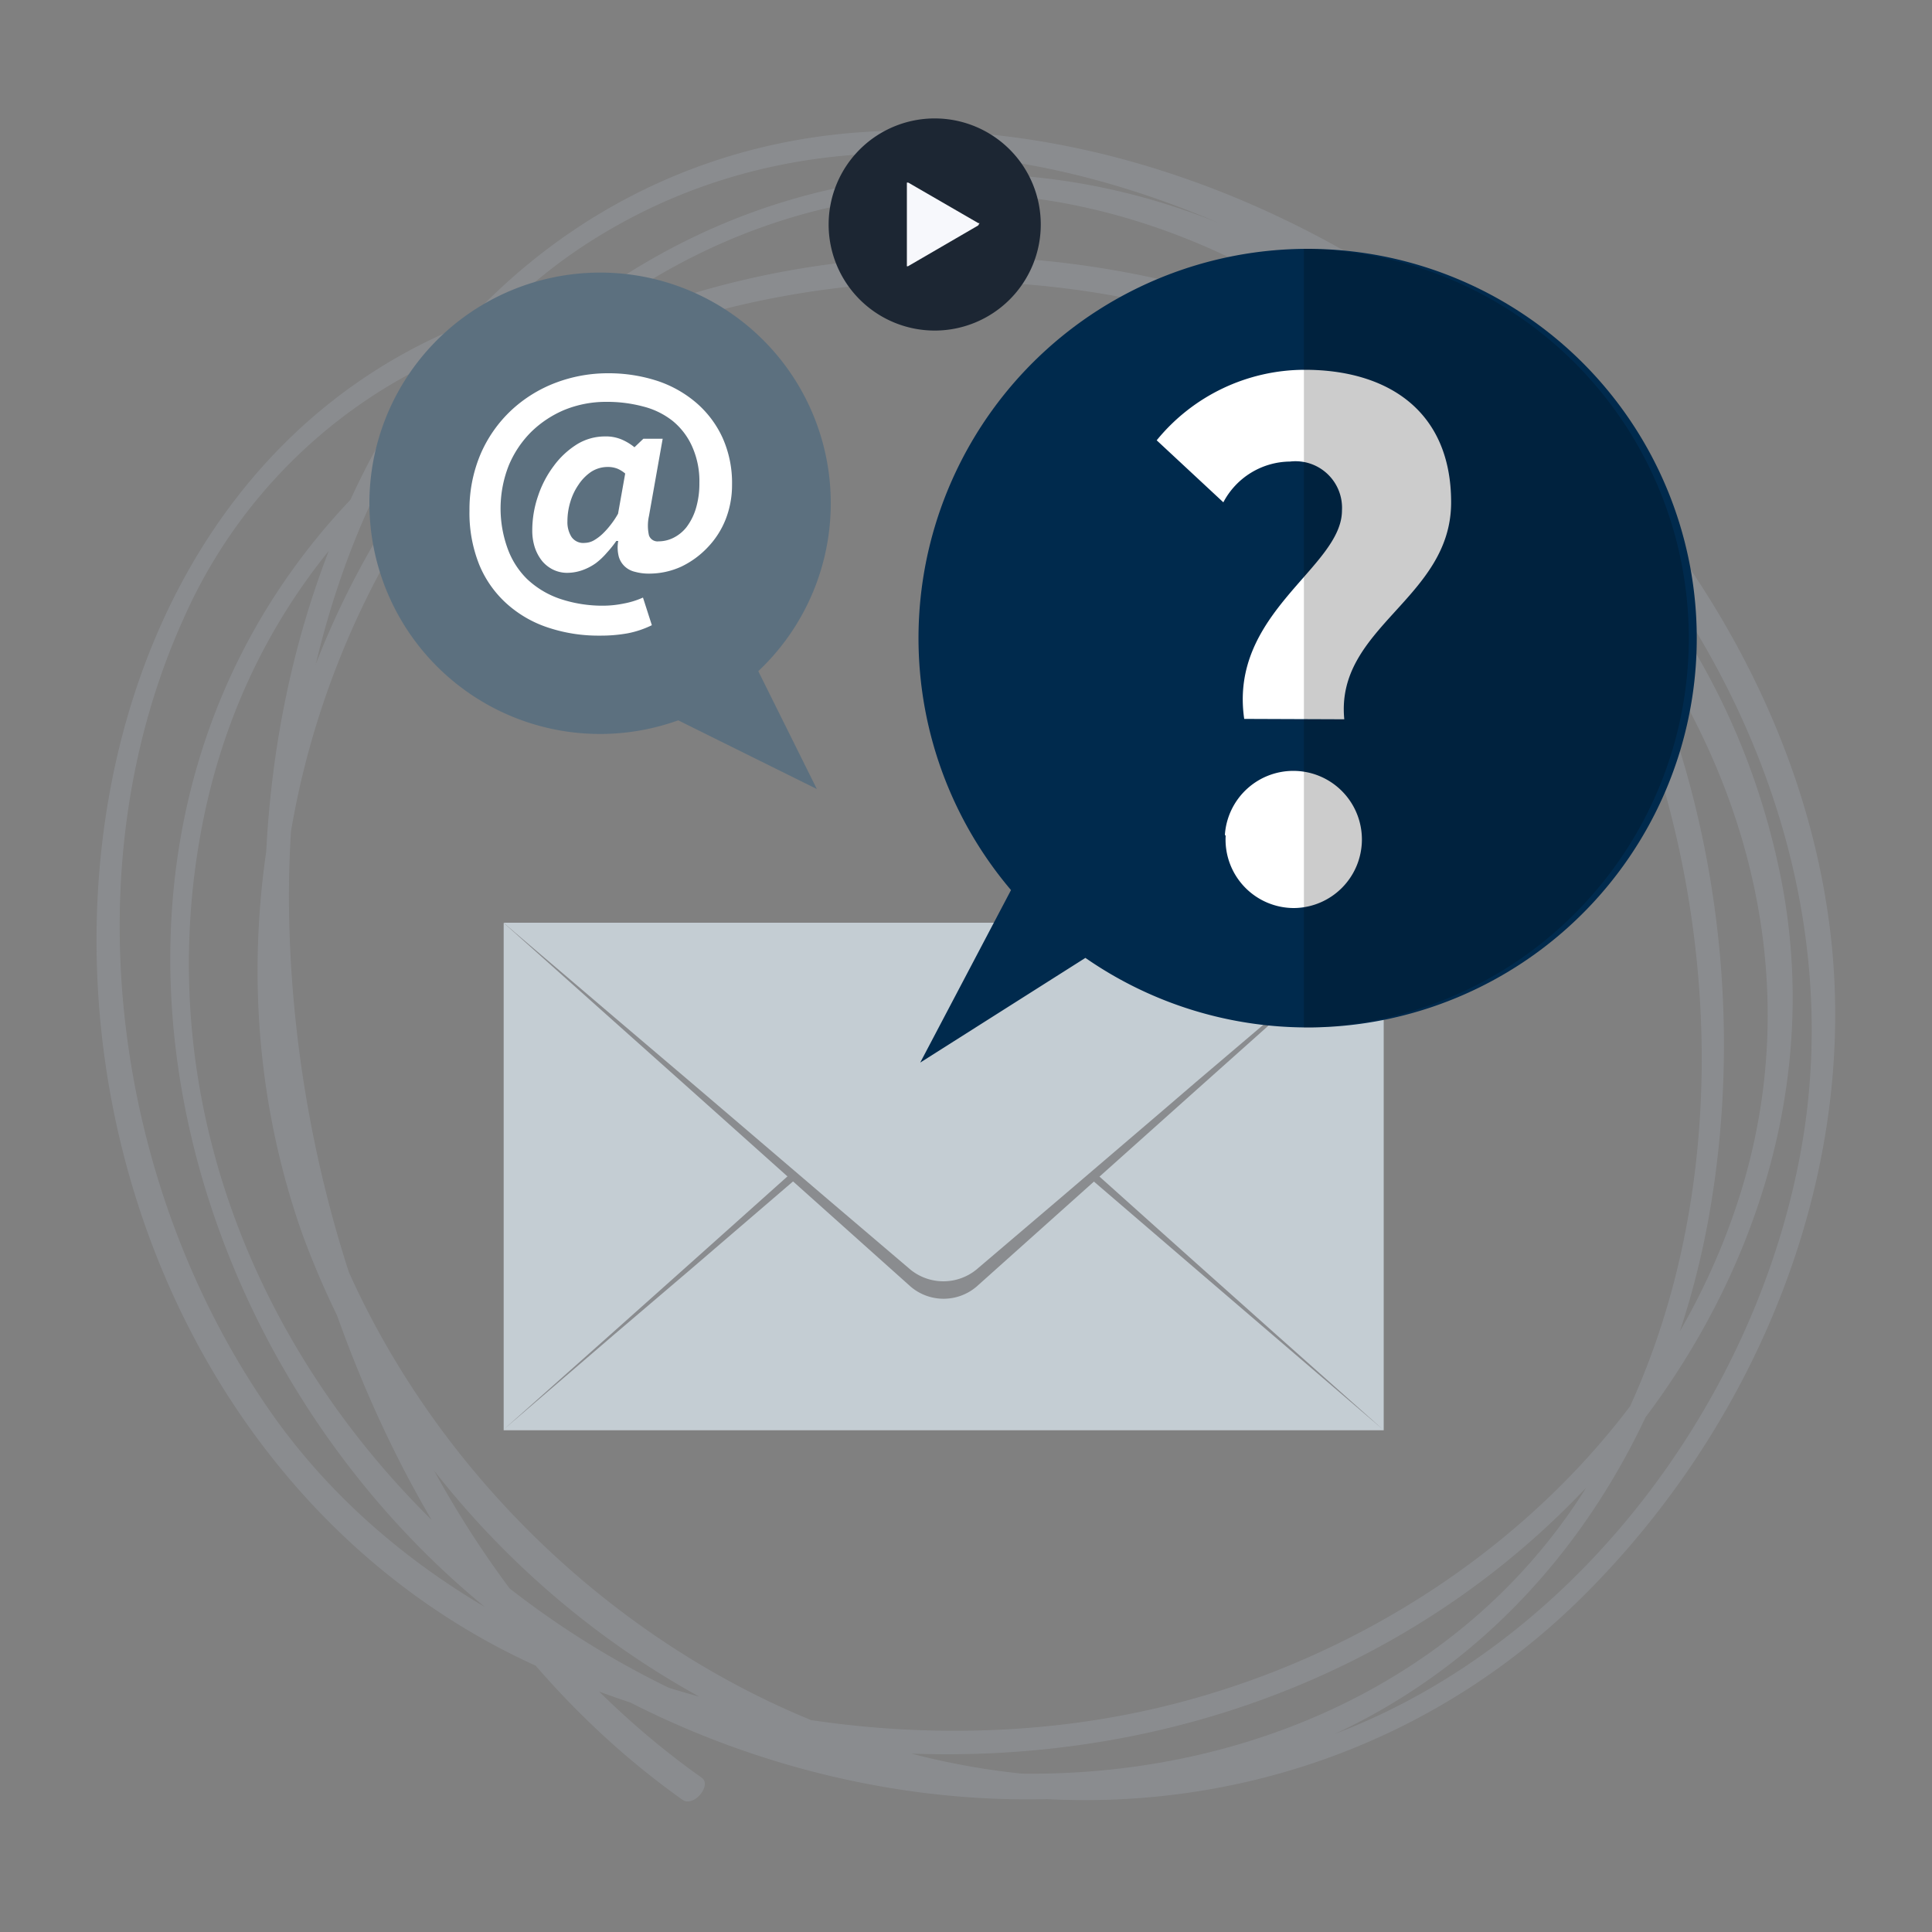 <?xml version="1.0" encoding="UTF-8"?> <svg xmlns="http://www.w3.org/2000/svg" viewBox="0 0 100 100"><rect x="0" y="0" width="100" height="100" fill="#808080" stroke="none"/><defs><style>.cls-1{isolation:isolate;}.cls-2{fill:#8a8c8f;}.cls-3{fill:#5c707f;}.cls-4{fill:#c4cdd3;}.cls-5{fill:#002a4d;}.cls-6{fill:#fff;}.cls-7{fill:#1c2633;}.cls-8{fill:#f7f8fc;}.cls-9{opacity:0.2;mix-blend-mode:multiply;}</style></defs><title>Web_Featured_Icons</title><g class="cls-1"><g id="Layer_1" data-name="Layer 1"><path class="cls-2" d="M27.09,15.77C12.08,20,4.81,34.37,5,49.25c.21,15.66,8.67,30.88,23.3,37.22,15.36,6.65,33.54,5.86,47.38-3.9,11.78-8.32,19.45-22.76,16.46-37.32C85.85,14.57,45.52,4,22.22,22.17-1.24,40.5,8.49,76,32.9,88.26c10.65,5.34,23.71,6.68,34.87,2.07,11.91-4.93,19-16.09,20.88-28.56,2.53-16.54-3.23-34.91-16.83-45.23C57.23,5.45,38.12,6.61,25.48,19.93c-11,11.62-15.2,28.84-9.81,44A45.17,45.17,0,0,0,44.93,91.51c13.14,3.94,27.21.84,37-8.88,9.17-9.1,14.56-22.35,12.69-35.28C91.36,24.68,67.39,5.21,44.47,6.85,33.31,7.65,24.09,14.23,19,24.1c-7.76,15.06-6.42,33.53.33,48.7,3.56,8,8.83,15.27,16,20.36.57.4,1.52-.74,1-1.14-14-9.9-21.14-28.15-21.37-44.91-.18-12.77,4.35-27.52,15.7-34.68,18.26-11.51,42.93.88,54.5,16.34,6.48,8.66,9.94,19.5,8.14,30.3C91,72.8,80.94,86,67.51,90.3c-25.27,8.09-52.27-14-53-39.57-.47-17,10.65-35.53,27.79-39.84S76.51,18.5,83.5,33.68c6.16,13.36,6.57,31-1.62,43.67C75.51,87.2,64.21,92,52.7,91.8c-24.83-.52-47.12-23.48-42.25-49C15.89,14.38,53.59,7.09,74.77,22.38c12.5,9,20.13,24.44,15.22,39.69C85.33,76.53,71.59,86.65,56.88,89c-15.31,2.46-33.8-2.83-42.93-16-8.08-11.63-10.33-28-4.44-41A26.62,26.62,0,0,1,27,17.05c.64-.18,1-1.52.11-1.28Z"></path><polygon class="cls-3" points="42.28 40.84 35.76 37.61 29.24 34.37 32.52 31.09 35.8 27.8 39.04 34.32 42.28 40.84"></polygon><rect class="cls-4" x="26.07" y="47.79" width="45.55" height="26.24"></rect><path class="cls-2" d="M71.59,47.76H26.06l5.7,5.09,4,3.57,1.7,1.52,5.31,4.75,4.37,3.91a2.63,2.63,0,0,0,3.4,0l4.37-3.91,5.31-4.75,1.7-1.52,4-3.57Z"></path><path class="cls-2" d="M35.75,65.7l1.7-1.46,5.31-4.56,4.37-3.76a2.68,2.68,0,0,1,3.4,0l4.37,3.76,5.31,4.56,1.7,1.46,4,3.43L71.59,74,65.9,68.94l-4-3.57-1.7-1.52L54.9,59.1l-4.37-3.9a2.61,2.61,0,0,0-3.4,0l-4.37,3.9-5.31,4.75-1.7,1.52-4,3.57L26.06,74l5.7-4.9Z"></path><path class="cls-4" d="M71.59,47.76H26.06l5.7,4.86,4,3.4,1.7,1.45L42.76,62l4.37,3.72a2.71,2.71,0,0,0,3.4,0L54.9,62l5.31-4.54L61.91,56l4-3.4Z"></path><path class="cls-5" d="M67.7,12.88A20.15,20.15,0,0,0,52.33,46.07L47.63,55l8.55-5.42A20.15,20.15,0,1,0,67.7,12.88Z"></path><path class="cls-6" d="M64.4,37.21c-.8-5.5,5.06-7.83,5.06-10.79a2.41,2.41,0,0,0-2.69-2.53A3.94,3.94,0,0,0,63.32,26l-3.45-3.21a9.9,9.9,0,0,1,7.66-3.65c4.29,0,7.58,2.12,7.58,6.86,0,5-6,6.45-5.53,11.23Zm-1,6A3.55,3.55,0,1,1,67,47,3.54,3.54,0,0,1,63.44,43.26Z"></path><path class="cls-3" d="M43,26.05A11.94,11.94,0,1,1,31,14.11,11.93,11.93,0,0,1,43,26.05Z"></path><path class="cls-6" d="M33.3,22.71h1l-.71,4a2.3,2.3,0,0,0,0,1,.47.47,0,0,0,.5.31,1.73,1.73,0,0,0,.76-.18,2,2,0,0,0,.68-.55,3.07,3.07,0,0,0,.48-.94,4.46,4.46,0,0,0,.19-1.34,4.39,4.39,0,0,0-.38-1.91,3.6,3.6,0,0,0-1-1.31,4.06,4.06,0,0,0-1.53-.75,7.22,7.22,0,0,0-1.9-.24,5.69,5.69,0,0,0-2.16.41,5.5,5.5,0,0,0-1.74,1.15,5.36,5.36,0,0,0-1.16,1.74,6.07,6.07,0,0,0-.06,4.28,4.23,4.23,0,0,0,1,1.58A4.66,4.66,0,0,0,29,31a6.91,6.91,0,0,0,2.28.35,5.43,5.43,0,0,0,1-.11,4.33,4.33,0,0,0,1-.31l.46,1.43a5,5,0,0,1-1.25.42,7.86,7.86,0,0,1-1.45.12,8.23,8.23,0,0,1-2.68-.42,6,6,0,0,1-2.14-1.24,5.56,5.56,0,0,1-1.41-2,7.19,7.19,0,0,1-.51-2.81,7.34,7.34,0,0,1,.58-2.94,6.8,6.8,0,0,1,1.57-2.24,7,7,0,0,1,2.29-1.43,7.61,7.61,0,0,1,2.74-.5,8.13,8.13,0,0,1,2.56.4,6,6,0,0,1,2,1.13,5.3,5.3,0,0,1,1.36,1.81,5.7,5.7,0,0,1,.49,2.43,4.86,4.86,0,0,1-.33,1.79,4.46,4.46,0,0,1-.93,1.45,4.6,4.6,0,0,1-1.37,1,4,4,0,0,1-1.68.36,2.63,2.63,0,0,1-.7-.09,1.16,1.16,0,0,1-.53-.27,1.12,1.12,0,0,1-.32-.51A1.91,1.91,0,0,1,32,28H31.9a5.69,5.69,0,0,1-.49.61,3.64,3.64,0,0,1-.57.54,2.83,2.83,0,0,1-.69.36,2.39,2.39,0,0,1-.82.14,1.66,1.66,0,0,1-.69-.16,1.75,1.75,0,0,1-.57-.44,2.28,2.28,0,0,1-.38-.69,2.81,2.81,0,0,1-.14-.89,5.48,5.48,0,0,1,.3-1.8,5.43,5.43,0,0,1,.81-1.55A4.36,4.36,0,0,1,29.86,23a2.76,2.76,0,0,1,1.44-.41,2.1,2.1,0,0,1,.88.16,2.77,2.77,0,0,1,.66.4Zm-.94,1.8a1.56,1.56,0,0,0-.4-.25,1.36,1.36,0,0,0-.53-.09,1.58,1.58,0,0,0-.83.25,2.4,2.4,0,0,0-.65.66,3.12,3.12,0,0,0-.43.9,3.43,3.43,0,0,0-.15,1,1.43,1.43,0,0,0,.21.81.74.74,0,0,0,.69.31,1,1,0,0,0,.45-.12,2.37,2.37,0,0,0,.46-.34,4.06,4.06,0,0,0,.43-.48,4.35,4.35,0,0,0,.38-.57Z"></path><path class="cls-7" d="M48.41,6.13a5.49,5.49,0,1,0,5.46,5.49A5.49,5.49,0,0,0,48.41,6.13Z"></path><path class="cls-8" d="M50.63,11.67,47,13.78l-.06,0a.35.35,0,0,1,0-.07V9.45l.07,0,3.63,2.1.06,0Z"></path><path class="cls-9" d="M67.7,12.88h-.21V53.19h.21a20.16,20.16,0,0,0,0-40.31Z"></path></g></g></svg> 